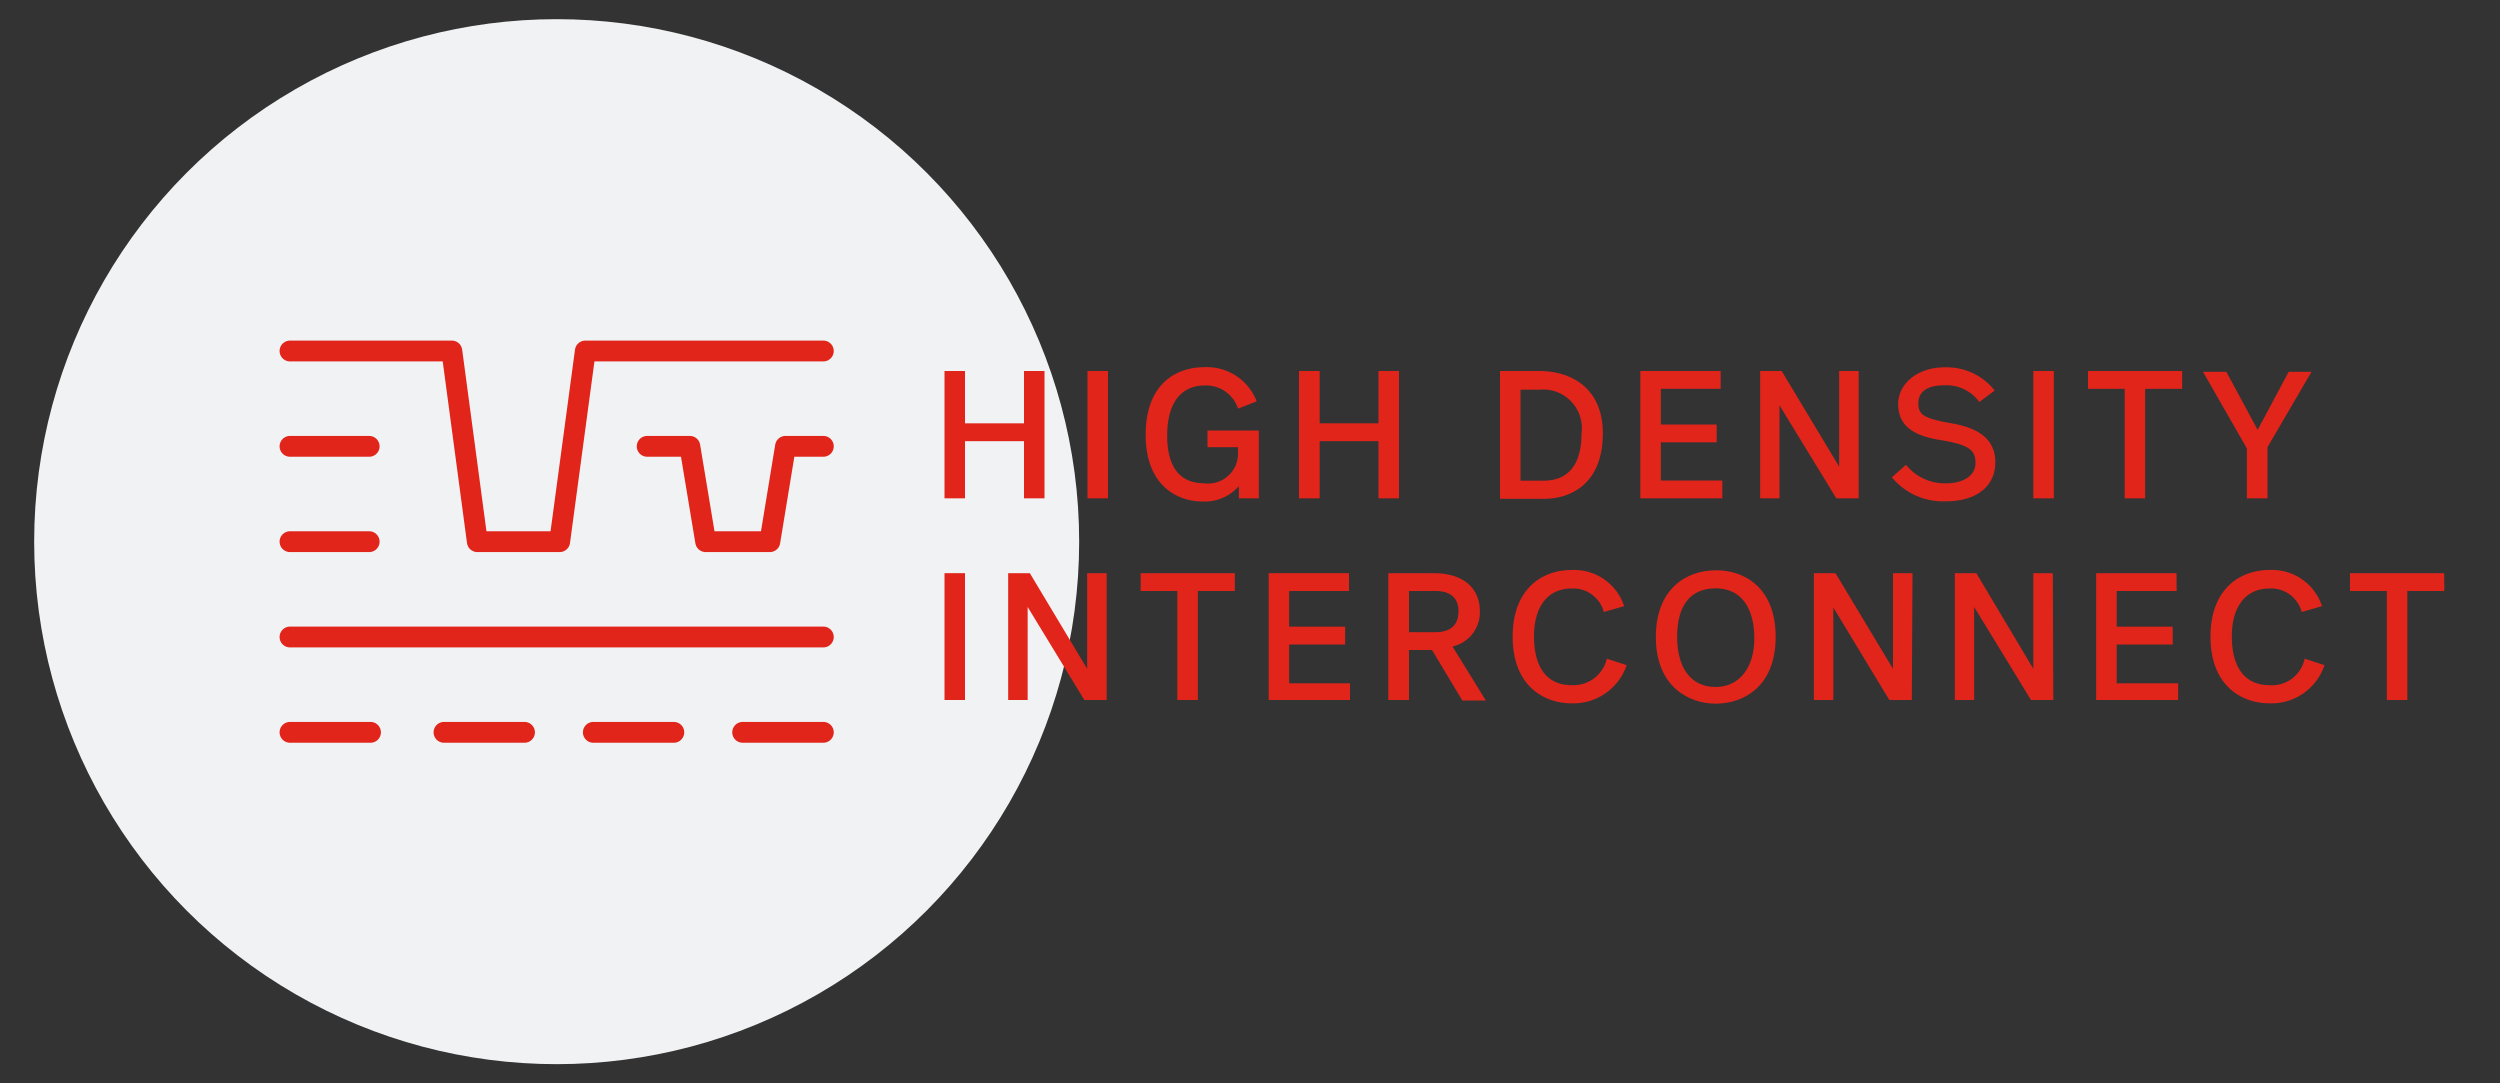 <?xml version="1.0" encoding="UTF-8"?> <svg xmlns="http://www.w3.org/2000/svg" id="Layer_1" data-name="Layer 1" viewBox="0 0 150 65"><rect x="0" y="0" width="150" height="65" fill="#333333" stroke="none"/><defs><style>.cls-1{fill:#f1f2f3;}.cls-2{fill:#e1251b;}.cls-3,.cls-4{fill:none;stroke:#e1251b;stroke-linecap:round;stroke-width:1.25px;}.cls-3{stroke-miterlimit:10;}.cls-4{stroke-linejoin:round;}</style></defs><circle class="cls-1" cx="33.4" cy="32.5" r="31.35"></circle><path class="cls-2" d="M62.67,29.9H61.44V26.47H57.9V29.9H56.67V22.26H57.9V25.4h3.54V22.26h1.23Z"></path><path class="cls-2" d="M66.48,29.9H65.25V22.26h1.23Z"></path><path class="cls-2" d="M75.4,24.08l-1.12.44a2,2,0,0,0-2-1.39c-1.49,0-2.25,1.15-2.25,3S70.75,29,72.28,29a1.79,1.79,0,0,0,2-1.78v-.39H72.45v-1h3.08V29.9h-1.2v-.73a2.72,2.72,0,0,1-2.17.92c-1.57,0-3.42-1-3.42-4s1.76-4.06,3.54-4.06A3.2,3.2,0,0,1,75.4,24.08Z"></path><path class="cls-2" d="M83.94,29.9H82.71V26.47H79.18V29.9H77.94V22.26h1.24V25.4h3.53V22.26h1.23Z"></path><path class="cls-2" d="M96.17,26c0,3-1.89,3.93-3.54,3.93H90V22.26h2.33C94.42,22.26,96.17,23.4,96.17,26Zm-4.94-2.62v5.46h1.4c1.06,0,2.26-.52,2.26-2.83a2.32,2.32,0,0,0-2.51-2.63Z"></path><path class="cls-2" d="M103.24,23.33H99.65v2.14H103v1.07H99.65v2.29h3.69V29.9H98.42V22.26h4.82Z"></path><path class="cls-2" d="M111.52,29.9h-1.34l-3.41-5.58V29.9h-1.16V22.26h1.29L110.35,28V22.26h1.17Z"></path><path class="cls-2" d="M113.51,28.64l.85-.75A3,3,0,0,0,116.77,29c1,0,1.76-.45,1.76-1.21s-.32-1.1-2.13-1.39-2.51-1-2.51-2.17,1.12-2.19,2.79-2.19a3.67,3.67,0,0,1,3,1.39l-.92.69a2.43,2.43,0,0,0-2.12-1c-1,0-1.54.38-1.54,1.07s.32.92,2,1.21,2.62,1,2.62,2.34-1,2.34-3,2.34A4,4,0,0,1,113.51,28.64Z"></path><path class="cls-2" d="M123.23,29.9H122V22.26h1.23Z"></path><path class="cls-2" d="M130.93,23.33h-2.22V29.9h-1.23V23.33h-2.2V22.26h5.65Z"></path><path class="cls-2" d="M136.05,26.83V29.9h-1.24v-3l-2.63-4.59h1.4l1.88,3.48,1.86-3.48h1.37Z"></path><path class="cls-2" d="M57.9,42H56.67V34.39H57.9Z"></path><path class="cls-2" d="M66.4,42H65.06l-3.4-5.58V42H60.49V34.39h1.3l3.44,5.74V34.39H66.4Z"></path><path class="cls-2" d="M74.09,35.46H71.87V42H70.64V35.46h-2.2V34.39h5.65Z"></path><path class="cls-2" d="M80.94,35.46H77.35V37.6h3.36v1.07H77.35V41H81V42H76.12V34.39h4.82Z"></path><path class="cls-2" d="M88.79,36.65a2.1,2.1,0,0,1-1.64,2.14l2,3.24H87.74L85.92,39H84.54V42H83.3V34.39H86C88,34.39,88.79,35.47,88.79,36.65Zm-4.25-1.19v2.47h1.58c.73,0,1.39-.27,1.39-1.27,0-.8-.52-1.2-1.37-1.2Z"></path><path class="cls-2" d="M97.45,36.37l-1.22.35a1.9,1.9,0,0,0-1.94-1.41c-1.4,0-2.25,1.06-2.25,2.87s.74,2.93,2.25,2.93a2.06,2.06,0,0,0,2.12-1.59l1.19.39a3.38,3.38,0,0,1-3.32,2.29c-1.59,0-3.52-1-3.52-4,0-2.87,1.77-4,3.53-4A3.16,3.16,0,0,1,97.45,36.37Z"></path><path class="cls-2" d="M106.54,38.22c0,2.88-1.83,4-3.6,4-1.58,0-3.59-1-3.59-4,0-2.89,1.83-4,3.59-4C104.53,34.19,106.54,35.15,106.54,38.22Zm-5.91,0c0,1.81.79,3,2.31,3,1.36,0,2.32-1.09,2.32-2.92s-.79-3-2.32-3S100.63,36.35,100.63,38.18Z"></path><path class="cls-2" d="M114.71,42h-1.35L110,36.45V42h-1.17V34.39h1.3l3.45,5.74V34.39h1.17Z"></path><path class="cls-2" d="M123.2,42h-1.34l-3.41-5.58V42h-1.16V34.39h1.29L122,40.13V34.39h1.17Z"></path><path class="cls-2" d="M130.6,35.46H127V37.6h3.36v1.07H127V41h3.69V42h-4.92V34.39h4.82Z"></path><path class="cls-2" d="M139.32,36.37l-1.22.35a1.89,1.89,0,0,0-1.93-1.41c-1.41,0-2.26,1.06-2.26,2.87s.74,2.93,2.26,2.93a2,2,0,0,0,2.11-1.59l1.19.39a3.36,3.36,0,0,1-3.31,2.29c-1.6,0-3.53-1-3.53-4,0-2.87,1.77-4,3.54-4A3.15,3.15,0,0,1,139.32,36.37Z"></path><path class="cls-2" d="M146.66,35.46h-2.22V42h-1.23V35.46H141V34.39h5.65Z"></path><line class="cls-3" x1="17.4" y1="26.78" x2="22.15" y2="26.78"></line><line class="cls-3" x1="17.4" y1="32.5" x2="22.15" y2="32.5"></line><line class="cls-3" x1="17.4" y1="38.22" x2="49.4" y2="38.22"></line><line class="cls-3" x1="44.56" y1="43.94" x2="49.4" y2="43.94"></line><line class="cls-3" x1="35.6" y1="43.94" x2="40.43" y2="43.94"></line><line class="cls-3" x1="26.64" y1="43.94" x2="31.47" y2="43.94"></line><line class="cls-3" x1="17.4" y1="43.94" x2="22.23" y2="43.94"></line><polyline class="cls-4" points="38.83 26.78 41.39 26.78 42.34 32.5 46.19 32.5 47.13 26.78 49.4 26.78"></polyline><polyline class="cls-4" points="17.4 21.06 27.11 21.06 28.64 32.5 33.58 32.5 35.12 21.06 49.4 21.06"></polyline></svg> 